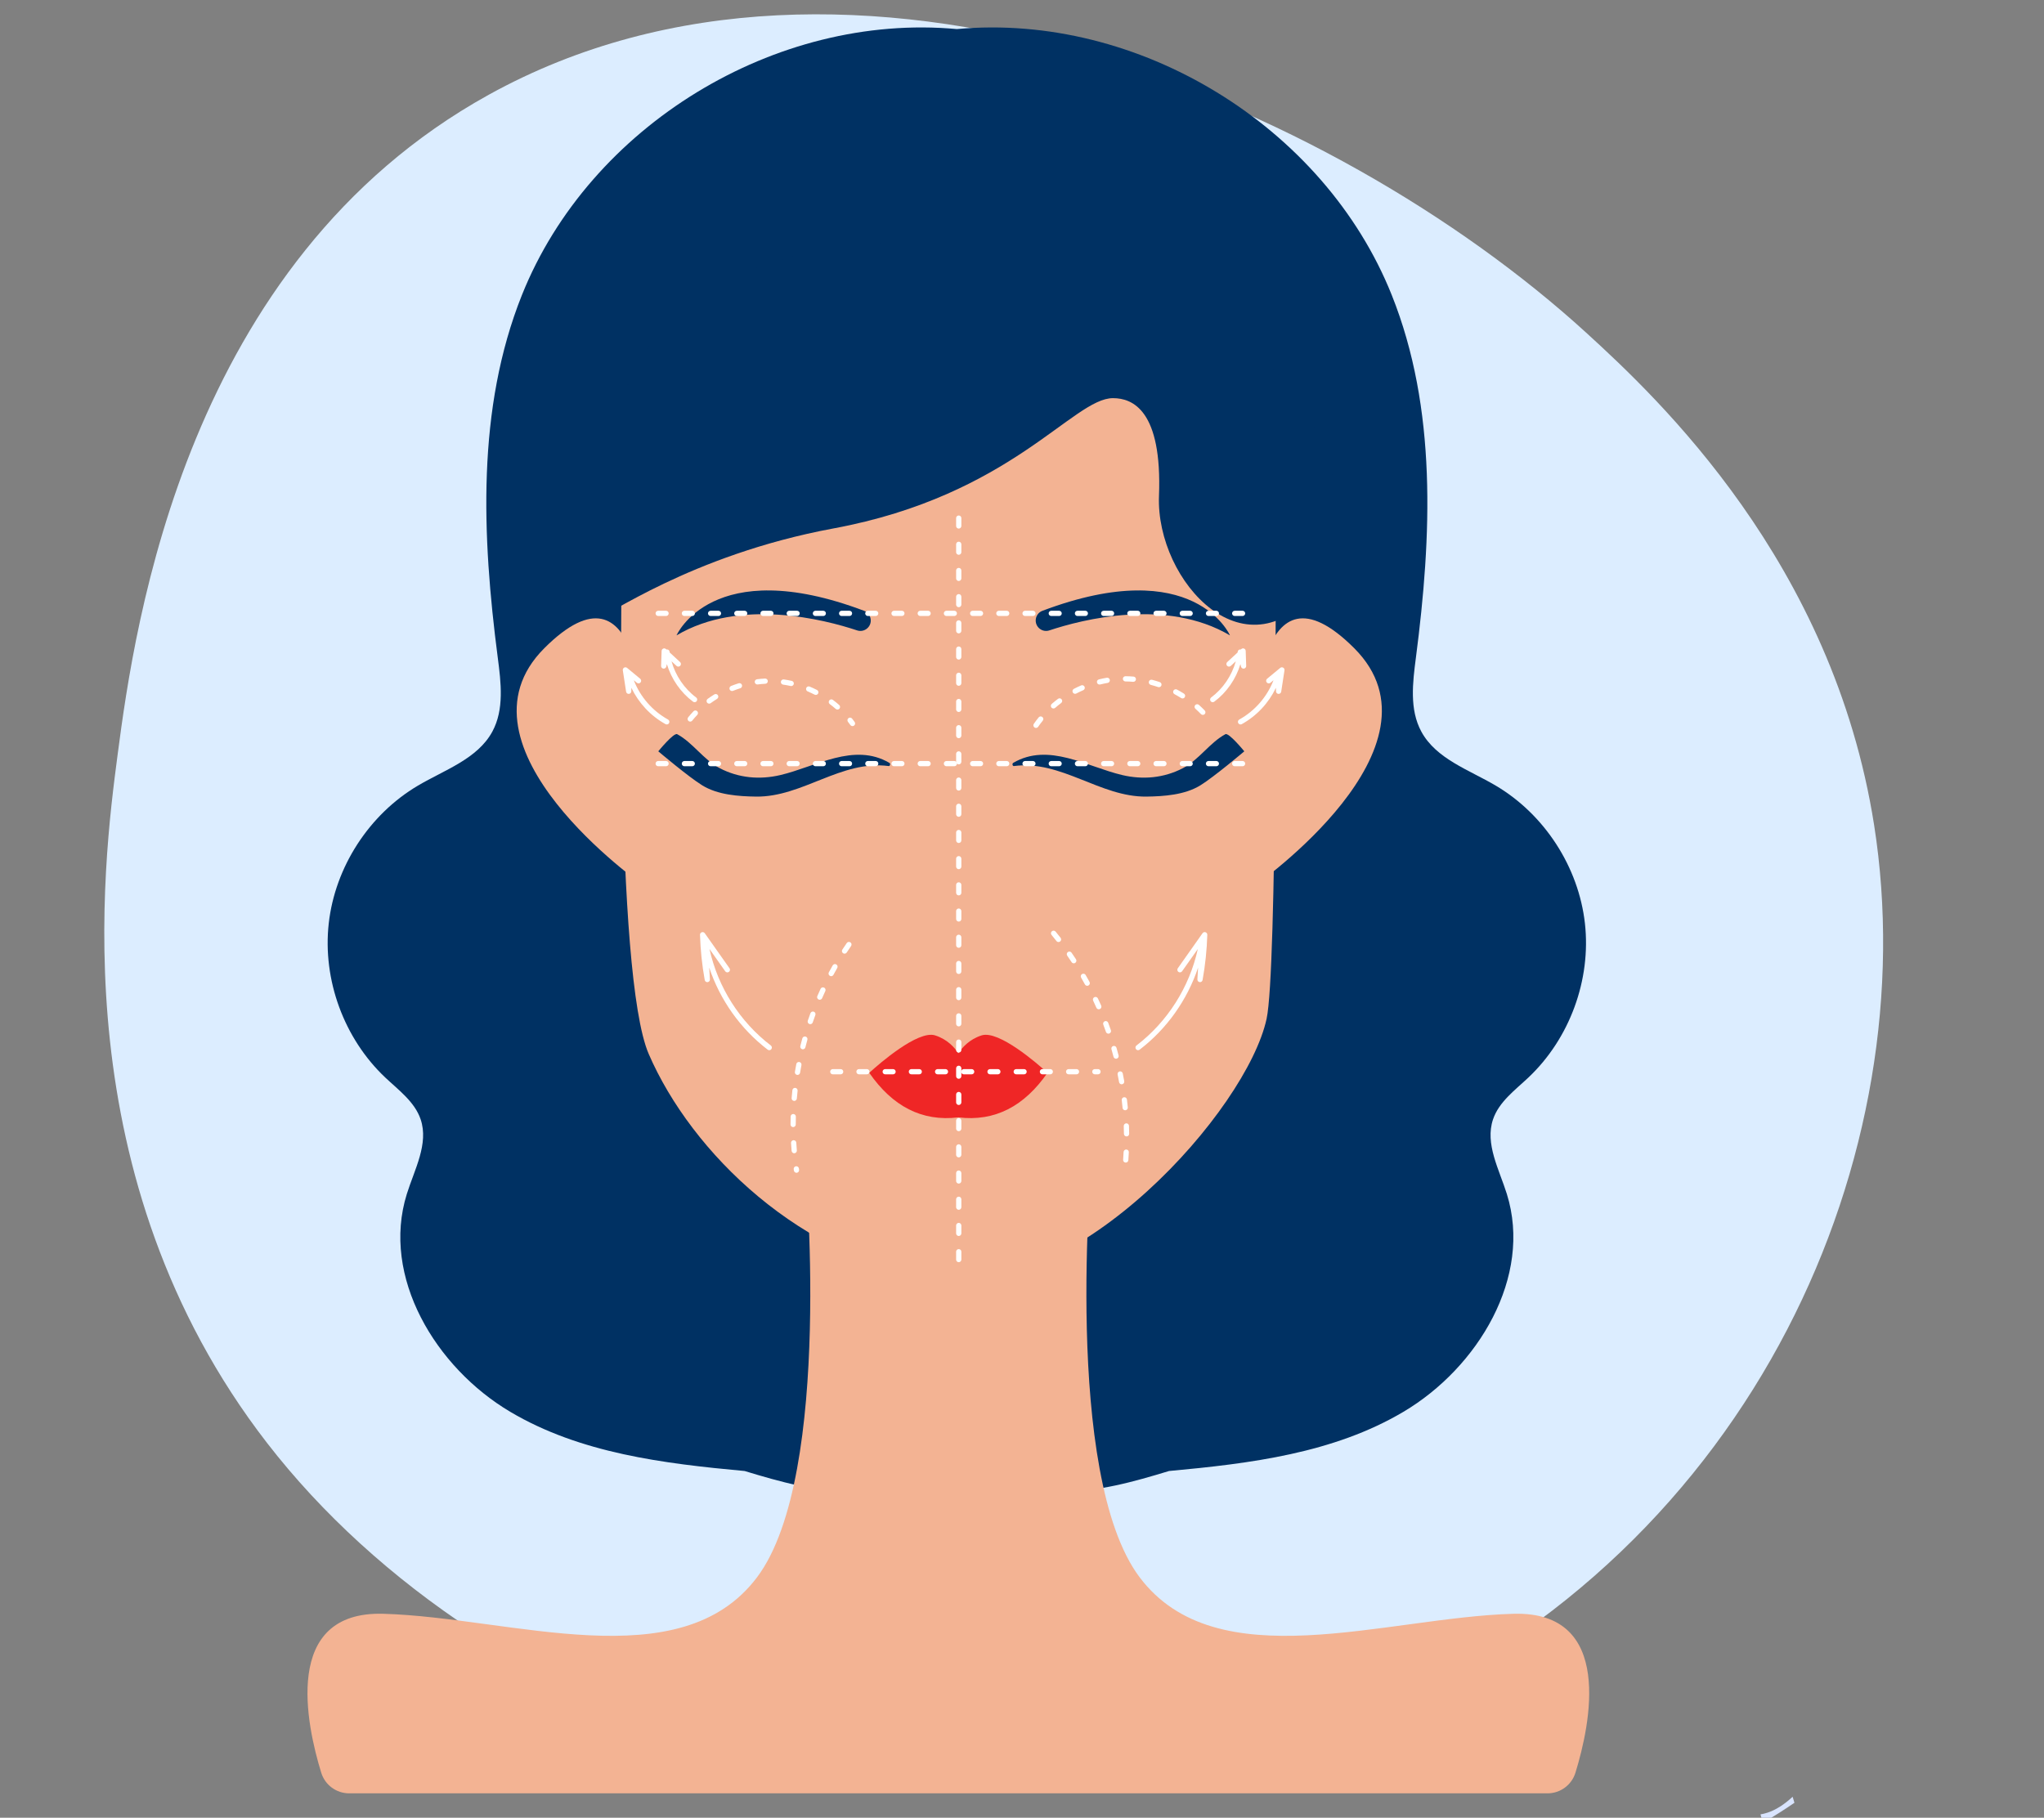 <?xml version="1.0" encoding="UTF-8"?>
<svg xmlns="http://www.w3.org/2000/svg" xmlns:xlink="http://www.w3.org/1999/xlink" viewBox="0 0 418.245 372.019">
  <rect x="0" y="0" width="418.245" height="372.019" fill="#808080" stroke="none"/>
  <defs>
    <style>.cls-1{clip-path:url(#clippath);}.cls-2{fill:none;}.cls-2,.cls-3,.cls-4,.cls-5,.cls-6,.cls-7,.cls-8,.cls-9,.cls-10{stroke-width:0px;}.cls-3{fill:#f3b393;}.cls-4{fill:#dcedff;}.cls-5{fill:#d9e4ff;}.cls-6{fill:#fff;}.cls-7{fill:#ef2626;}.cls-8{fill:#fba;}.cls-9{fill:#ffc0b5;}.cls-10{fill:#003163;}</style>
    <clipPath id="clippath">
      <path class="cls-2" d="m-338.167,19.399c73.923-40.887,172.957,1.591,224.563,48.682,14.742,13.453,50.488,47.012,58.929,100.8,10.486,66.814-23.836,147.798-102.551,182.439-85.678,37.705-181.477,1.971-226.313-56.033-41.932-54.248-33.54-118.123-30.541-140.943,3.518-26.771,13.98-100.69,75.913-134.945h0Z"></path>
    </clipPath>
  </defs>
  <g id="_Слой_33">
    <g class="cls-1">
      <path class="cls-5" d="m360.233,371.331l.461,1.723c2.359-1.359,4.547-2.766,6.487-4.101l-.373-1.231c-1.668,1.567-3.489,2.729-5.141,3.256-.484.154-.957.276-1.433.353Z"></path>
      <path class="cls-5" d="m368.699,402.981l8.319,31.097-184.055-58.698-75.886.483c-2.761,2.712-10.047,1.13-13.047.756-3.531-.44-5.871-.54-9.231.525-3.186,1.01-6.541,1.601-9.84,2.099-.724.109-1.203-.489-1.233-1.045-.875.136-1.415.213-1.415.213-.529-.126-8.671.629-15.036-1.667-19.714,2.254-38.716,1.021-58.673.574-3.591-.081-7.687-.307-12.074-.687l-37.861.241-201.465-94.763,8.78-9.439c-2.543-5.634-3.792-12.437-3.904-19.593-7.536,6.267-14.858,12.578-21.169,18.164-6.402,5.666-11.762,10.583-15.234,13.934,3.407-2.179,7.841-2.586,11.704-.66l212.592,106.009h238.688c1.855,0,3.607.443,5.175,1.21.706.082,1.413.233,2.113.462l192.664,62.83c2.806.915,4.988,2.878,6.268,5.313l-21.877-72.176c-1.588,4.584-2.818,9.648-3.688,12.988-.161.62-.373,1.229-.616,1.829Z"></path>
      <path class="cls-5" d="m202.003,322.433c.004.35.006.703.006,1.06l4.385.924c-1.553-.661-3.017-1.322-4.391-1.984Z"></path>
      <path class="cls-6" d="m332.527,380.069c9.411,1.911,19.858-2.23,28.166-7.015l-.461-1.723c-2.034.329-4.135-.154-7.411-2.401-1.941-1.332-4.99-5.072-6.356-6.958l-6.072-3.886c-4.6-.951-9.778-2.128-14.333-3.203-9.75-1.781-85.343-15.861-119.666-30.465l-4.385-.924c.004,2.593-.077,5.352-.262,8.294,51.813,13.64,117.259,41.958,125.866,46.571l4.914,1.71Z"></path>
      <path class="cls-6" d="m117.078,375.863l75.886-.483,184.055,58.698-8.319-31.097c-1.926,4.744-6.218,8.728-9.744,9.853-2.548.813-4.801.726-8.844-2.048-1.941-1.332-4.99-5.072-6.356-6.958l-6.072-3.886c-4.6-.951-9.777-2.128-14.332-3.203-10.563-1.929-98.475-18.308-127.359-34.141-6.336,2.057-37.429,11.485-78.548,12.844-.111.151-.234.292-.367.422Z"></path>
      <path class="cls-3" d="m-27.945,250.937c-.409,2.041,6.288,4.239,7.563,4.762,16.419,6.746,40.9,14.814,60.432,21.601,18.534-4.614,48.488-3.271,77.164-.377-1.619-.366-3.299-.61-5.071-.68-1.267-.05-1.269-2.022,0-1.973,4.294.169,8.124,1.038,12.144,2.64.776.309,1.532.654,2.28,1.012,3.165.356,6.294.726,9.374,1.104-1.99-1.089-4-2.145-6.025-3.168-5.16-2.608-10.189-5.164-16.101-4.998-1.272.036-1.267-1.937,0-1.972,6.68-.188,12.903,2.858,18.761,6.042.785-.135,1.447-.363,1.975-.616.824-.395.816-1.575-.004-1.981l-12.495-6.186c-.377-.186-.782-.307-1.2-.358l-19.638-1.766c-7.712-1.514-12.587-1.081-15.676.152-16.82-4.225-32.913-6.441-50.601-8.77-8.63-1.136-18.634-1.501-28.511-.765-2.591-.996-5.185-1.909-7.544-2.912-5.424-2.305-19.061-5.631-27.98-8.393,1.158,2.313,1.696,4.908,1.155,7.601Zm145.565,21.332c.233.025.469.054.708.085l-.708-.085Z"></path>
      <path class="cls-8" d="m112.142,274.27c-1.269-.05-1.267,1.923,0,1.973,1.773.07,3.452.314,5.071.68,3.138.317,6.261.651,9.352.999-.748-.358-1.503-.703-2.28-1.012-4.02-1.602-7.85-2.471-12.144-2.64Z"></path>
      <path class="cls-8" d="m113.813,270.86c5.912-.166,10.941,2.389,16.101,4.998,2.024,1.023,4.034,2.079,6.025,3.168,1.428.175,2.846.351,4.25.528-.563-1.285-2.503-1.832-3.69-2.475-1.291-.7-2.599-1.428-3.926-2.149-5.858-3.185-12.081-6.231-18.761-6.042-1.267.036-1.272,2.008,0,1.972Z"></path>
      <path class="cls-9" d="m202.003,322.433c1.374.662,2.838,1.324,4.391,1.984,34.323,14.604,109.916,28.684,119.666,30.465,4.556,1.076,9.733,2.252,14.333,3.203l6.072,3.886c1.366,1.886,4.415,5.627,6.356,6.958,3.275,2.247,5.376,2.731,7.411,2.401.476-.077.95-.199,1.433-.353,1.653-.527,3.473-1.689,5.141-3.256,2.34-2.199,4.379-5.202,5.218-8.426,1.438-5.522,3.856-15.765,7.259-20.738,3.403-4.973,8.658-9.196,10.725-13.323,2.067-4.127,1.13-16.625-2.894-14.358-4.024,2.267-6.456,8.034-8.466,9.563-1.984,1.508-24.751,21.563-43.411,17.772l-4.914-1.71c-8.936-4.79-79.154-35.139-131.759-48.075-.421-.281-2.578-.565-6.294-.526,3.207,3.46,9.499,12.981,9.731,34.53Z"></path>
      <path class="cls-3" d="m332.527,380.069l-4.914-1.71c-8.607-4.613-74.053-32.932-125.866-46.571-.536,8.544-1.93,18.599-4.555,30.41,0,0-.419.145-1.2.399,28.883,15.833,116.796,32.212,127.359,34.141,4.555,1.076,9.732,2.252,14.332,3.203l6.072,3.886c1.366,1.886,4.415,5.626,6.356,6.958,4.043,2.774,6.297,2.861,8.844,2.048,3.526-1.125,7.818-5.109,9.744-9.853.243-.6.455-1.209.616-1.829.869-3.34,2.1-8.404,3.688-12.988,1.038-2.994,2.226-5.785,3.571-7.75,3.403-4.973,8.658-9.196,10.725-13.322,2.066-4.127,1.13-16.625-2.894-14.358-4.024,2.267-6.456,8.035-8.466,9.563-.699.532-3.985,3.37-8.758,6.657-1.94,1.335-4.127,2.742-6.487,4.101-8.308,4.785-18.755,8.926-28.166,7.015Z"></path>
      <path class="cls-10" d="m97.923,364.115c-.246.003-.487.008-.725.017l.725-.017Z"></path>
      <path class="cls-10" d="m-117.428,245.258c1.23.66,2.338,1.49,3.317,2.444-.979-.953-2.087-1.784-3.317-2.444-.956,1.16-1.813,2.204-2.55,3.086,7.96-1.534,16.232,19.504-9.789,26.005-.376-.159-.754-.316-1.132-.474-.284,1.575-.58,3.295-.871,5.128-1.324,8.348-2.535,18.942-2.015,27.8.54-1.817,1.361-3.6,2.469-5.338,14.959-14.475,58.986,17.496,58.986,17.496,0,0-.174.753-.656,2.11,1.612.965,3.216,1.943,4.804,2.944,4.507,2.841,15.8,7.564,24.173,11.459,7.006,1.883,14.84,4.992,19.16,5.994,29.141,6.759,57.803,15.55,87.604,19.151.468.057.905.118,1.324.181,2.864-1.73,7.68-2.92,15.747-2.502l19.655-1.041c.42-.01.839.053,1.238.184l13.247,4.347c.869.285,1.045,1.452.285,1.96-.489.327-1.114.648-1.877.894,1.379.51,2.744,1.03,4.092,1.528,1.514.56,4.233.848,4.406,2.834.162,1.86-1.573,2.758-3.313,3.232.051.022.098.045.142.073.273.146.471.421.461.829-.023.955-.284,1.708-.719,2.301,41.119-1.359,72.211-10.787,78.548-12.844.782-.254,1.2-.399,1.2-.399,2.625-11.811,4.019-21.865,4.555-30.41.185-2.942.266-5.701.262-8.294-0-.357-.003-.71-.006-1.06-.233-21.549-6.525-31.07-9.731-34.53-1.103-1.19-1.841-1.665-1.841-1.665-8.556-.769-27.749-3.845-50.241-6.684-1.404-.177-2.822-.354-4.25-.528-3.08-.377-6.209-.747-9.374-1.104-3.091-.348-6.214-.683-9.352-.999-28.676-2.894-58.63-4.237-77.164.377-19.532-6.787-44.013-14.854-60.432-21.601-1.274-.524-7.972-2.721-7.563-4.762.541-2.692.003-5.288-1.155-7.601-1.688-3.37-4.703-6.136-7.719-7.687-3.34-1.718-7.539-3.093-11.441-2.697-.891.091-1.767.273-2.614.566-.076.026-.153.051-.23.074-3.747,1.11-8.358-.101-12.039-.936-4.521-1.026-8.9-2.505-13.226-4.139-4.25-1.606-8.676-3.13-13.268-3.212-3.721-.066-7.381.775-10.726,2.339-1.209.565-2.379,1.219-3.493,1.967-3.005,2.019-5.45,4.692-7.622,7.565-.252.333-1.558,2.248-2.883,4.131-1.437,2.041-2.898,4.043-3.067,3.952Zm3.429,2.545c1.168,1.159,2.127,2.508,2.88,3.966-.753-1.458-1.713-2.807-2.88-3.966Zm3.433,5.148c.829,1.979,1.28,4.12,1.274,6.285.006-2.165-.445-4.306-1.274-6.285Zm.649,10.598c.415-1.399.618-2.834.627-4.26-.009,1.427-.212,2.861-.627,4.26Zm67.483,34.868c-7.593,15.331-27.017,5.012-27.017,5.012,31.698-1.23,27.615-29.665,27.615-29.665,0,0,6.996,9.323-.598,24.653Z"></path>
      <path class="cls-10" d="m396.085,464.315c-.146-1.397-.559-2.746-1.205-3.975-1.28-2.435-3.463-4.398-6.268-5.313l-192.664-62.83c-.7-.228-1.407-.379-2.113-.462-1.568-.767-3.32-1.21-5.175-1.21H-50.028l-212.592-106.009c-3.863-1.926-8.297-1.519-11.704.66-1.476.944-2.757,2.216-3.714,3.785-.174.285-.344.575-.496.88l-.45.903-7.438,14.917c-2.913,5.841-.517,13.002,5.324,15.914l44.536,22.208,9.856,4.915,42.223,21.055,32.319,16.116,88.503,44.132c1.722.859,3.557,1.245,5.366,1.228,1.249.45,2.588.708,3.987.708h238.549l191.534,62.462c5.716,1.864,11.917-1.288,13.781-7.003l6.061-18.585c.374-1.146.537-2.311.528-3.457-.003-.348-.022-.693-.058-1.036Z"></path>
      <path class="cls-3" d="m-91.061,347.713c1.045.671,2.095,1.333,3.154,1.979,8.774,5.358,21.567,10.404,30.903,14.736,2.401,1.114,5.166,2.211,8,2.879,13.612,5.141,31.157,8.077,45.533,9.323,4.387.38,8.483.606,12.074.687,19.958.448,38.96,1.681,58.673-.574,6.365,2.296,14.507,1.541,15.036,1.667,0,0,.54-.077,1.415-.213-.022-.399.186-.778.709-.857,2.744-.415,5.492-.925,8.177-1.63,2.323-.609,4.203-1.622,6.626-1.553,1.008.029,3.538.499,6.345.865,1.367.107,2.669.244,3.752.374,3.193.191,6.033-.068,6.702-1.576-8.029-2.475-15.111-5.872-23.83-4.968-1.263.131-1.25-1.843,0-1.973,4.033-.418,7.779-.136,11.744.773,3.524.808,6.793,2.201,10.147,3.419.116-.138.29-.239.534-.273.869-.123,4.395-.395,4.263-1.747.033.344-.963-.231-1.547-.453-2.432-.927-4.889-1.794-7.355-2.626-5.446-1.837-10.835-3.721-16.636-2.721-1.244.214-1.773-1.687-.524-1.902,6.664-1.149,13.246.964,19.541,3.292.763-.245,1.389-.567,1.877-.894.759-.508.583-1.675-.285-1.96l-13.247-4.347c-.399-.131-.818-.193-1.238-.184l-19.655,1.041c-8.067-.418-12.883.772-15.747,2.502-.419-.064-.856-.125-1.324-.181-29.801-3.601-58.464-12.392-87.604-19.151-4.32-1.002-12.154-4.111-19.16-5.994-8.373-3.896-19.666-8.618-24.173-11.459-1.588-1.001-3.192-1.979-4.804-2.944-1.51,4.251-6.079,14.497-18.076,26.641Zm188.26,16.419c.237-.008.479-.014.725-.017l-.725.017Z"></path>
      <path class="cls-8" d="m92.834,361.351c-1.249.215-.719,2.116.524,1.902,5.801-1.001,11.189.883,16.636,2.721,2.466.832,4.923,1.699,7.355,2.626.584.223,1.581.798,1.547.453.132,1.353-3.394,1.624-4.263,1.747-.244.035-.418.136-.534.273-3.354-1.218-6.623-2.611-10.147-3.419-3.965-.909-7.71-1.191-11.744-.773-1.25.13-1.263,2.104,0,1.973,8.72-.904,15.801,2.493,23.83,4.968-.669,1.508-3.509,1.766-6.702,1.576-1.234-.074-2.519-.213-3.752-.374-2.806-.366-5.337-.837-6.345-.865-2.423-.069-4.303.944-6.626,1.553-2.685.704-5.434,1.215-8.177,1.63-.523.079-.731.457-.709.857.03.557.51,1.155,1.233,1.045,3.299-.498,6.654-1.089,9.84-2.099,3.36-1.065,5.7-.966,9.231-.525,3.0.374,10.286,1.956,13.047-.756.133-.131.256-.271.367-.422.435-.593.696-1.346.719-2.301.01-.408-.188-.683-.461-.829-.043-.027-.091-.051-.142-.073,1.74-.474,3.475-1.372,3.313-3.232-.173-1.986-2.892-2.275-4.406-2.834-1.349-.499-2.714-1.018-4.092-1.528-6.295-2.328-12.877-4.442-19.541-3.292Z"></path>
    </g>
    <path class="cls-5" d="m360.233,371.331l.461,1.723c2.359-1.359,4.547-2.766,6.487-4.101l-.373-1.231c-1.668,1.567-3.489,2.729-5.141,3.256-.484.154-.957.276-1.433.353Z"></path>
  </g>
  <g id="_Слой_34">
    <path class="cls-4" d="m99.995,19.399c73.923-40.887,172.957,1.591,224.563,48.682,14.742,13.453,50.488,47.012,58.929,100.8,10.486,66.814-23.836,147.798-102.551,182.439-85.678,37.705-181.477,1.971-226.313-56.033-41.932-54.248-33.54-118.123-30.541-140.943,3.518-26.771,13.98-100.69,75.913-134.945h0Z"></path>
    <path class="cls-10" d="m312.753,220.517c8.438-7.969,12.848-20.005,11.555-31.539-1.293-11.534-8.259-22.295-18.253-28.197-5.484-3.239-12.192-5.459-15.225-11.059-2.448-4.52-1.771-10.016-1.109-15.114,3.233-24.876,4.37-50.962-4.951-74.251-13.848-34.601-51.884-57.821-88.982-54.407-37.098-3.414-75.134,19.806-88.982,54.407-9.321,23.289-8.184,49.375-4.951,74.251.663,5.098,1.34,10.593-1.109,15.114-3.033,5.6-9.741,7.82-15.225,11.059-9.994,5.902-16.96,16.663-18.253,28.197-1.293,11.534,3.116,23.57,11.555,31.539,2.754,2.601,6.042,4.987,7.251,8.576,1.686,5.006-1.257,10.228-2.831,15.27-5.29,16.945,5.89,35.523,21.16,44.575,14.311,8.484,31.329,10.587,47.966,12.118,7.246,2.204,14.632,4.301,22.191,4.171,8.013-.138,16.398-3.197,21.003-9.755.079-.112.149-.228.225-.341.076.113.146.229.225.341,4.605,6.559,12.99,9.617,21.003,9.755,7.558.13,14.944-1.967,22.191-4.171,16.636-1.531,33.655-3.634,47.966-12.118,15.27-9.053,26.449-27.63,21.16-44.575-1.574-5.042-4.516-10.264-2.831-15.27,1.209-3.59,4.497-5.976,7.251-8.576Z"></path>
    <path class="cls-3" d="m309.668,330.275c-26.249.75-60.748,13.499-76.497-7.5-15.749-20.999-9.75-85.497-9.75-85.497,0,0-19.337-2.014-29.371-1.614-10.034-.401-29.371,1.614-29.371,1.614,0,0,6,64.497-9.75,85.497-15.749,20.999-50.248,8.25-76.497,7.5-20.77-.593-15.714,22.762-12.698,32.537.774,2.509,3.097,4.212,5.722,4.212h245.188c2.625,0,4.948-1.703,5.722-4.212,3.016-9.775,8.072-33.13-12.698-32.537Z"></path>
    <path class="cls-3" d="m129.957,88.142c-1.554,2.574-2.398,5.516-2.464,8.521-.439,20.104-1.788,102.808,5.257,119.065,8.742,20.173,31.215,42.192,59.499,46.233,28.284,4.041,62.882-34.802,66.926-53.464,2.135-9.852,1.895-89.781,1.793-111.056-.017-3.623-1.175-7.141-3.304-10.072-7.959-10.957-30.108-36.331-62.985-33.658-22.365,1.818-45.915,3.273-64.721,34.432Z"></path>
    <path class="cls-3" d="m256.899,148.823s0-36.366,20.203-16.163c20.203,20.203-20.203,48.488-20.203,48.488v-32.325Z"></path>
    <path class="cls-3" d="m131.582,148.823s0-36.366-20.203-16.163c-20.203,20.203,20.203,48.488,20.203,48.488v-32.325Z"></path>
    <path class="cls-10" d="m123.513,125.623c.049,1.25,17.302-11.97,47.07-17.483,36.311-6.724,48.976-26.654,57.156-26.654,4.035,0,10.086,2.502,9.414,20.013-.672,17.512,18.155,38.15,32.949,18.137,14.793-20.013-12.776-71.922-75.984-70.672-63.208,1.251-72.622,25.374-70.605,76.658Z"></path>
    <path class="cls-10" d="m250.743,150.259c-3.187,1.715-5.405,5.242-8.707,6.959-3.915,2.036-8.203,2.387-12.378,1.411-7.242-1.693-15.082-6.754-22.338-2.499-.255.15-.146.689.151.649,9.697-1.286,17.642,6.387,27.15,6.251,3.591-.051,7.824-.349,10.99-2.297,2.814-1.732,8.999-6.969,8.999-6.969,0,0-3.164-3.883-3.868-3.504Z"></path>
    <path class="cls-10" d="m138.566,150.259c3.187,1.715,5.405,5.242,8.707,6.959,3.915,2.036,8.203,2.387,12.378,1.411,7.242-1.693,15.082-6.754,22.338-2.499.255.15.146.689-.151.649-9.697-1.286-17.642,6.387-27.15,6.251-3.591-.051-7.824-.349-10.99-2.297-2.814-1.732-8.999-6.969-8.999-6.969,0,0,3.164-3.883,3.868-3.504Z"></path>
    <path class="cls-10" d="m211.927,126.994h0c0,1.448,1.416,2.48,2.79,2.023,6.663-2.215,23.918-6.689,36.958,1.017,0,0-7.287-16.761-38.384-5.027-.823.311-1.364,1.108-1.364,1.988Z"></path>
    <path class="cls-10" d="m178.179,126.994h0c0,1.448-1.416,2.48-2.79,2.023-6.663-2.215-23.918-6.689-36.958,1.017,0,0,7.287-16.761,38.384-5.027.823.311,1.364,1.108,1.364,1.988Z"></path>
    <path class="cls-7" d="m214.041,219.296c-1.632-1.478-9.647-8.511-13.174-7.397-2.51.793-4.008,2.511-4.765,3.653-.757-1.142-2.255-2.861-4.765-3.653-3.526-1.114-11.542,5.92-13.174,7.397-.19.172-.293.268-.293.268,4.727,6.818,10.742,10.033,18.232,9.116,7.49.917,13.505-2.298,18.232-9.116,0,0-.103-.097-.293-.268Z"></path>
    <path class="cls-6" d="m196.178,258.318c-.296,0-.536-.24-.536-.536v-1.609c0-.296.24-.536.536-.536s.536.24.536.536v1.609c0,.296-.24.536-.536.536Zm0-5.362c-.296,0-.536-.24-.536-.536v-1.609c0-.296.24-.536.536-.536s.536.24.536.536v1.609c0,.296-.24.536-.536.536Zm0-5.362c-.296,0-.536-.24-.536-.536v-1.609c0-.296.24-.536.536-.536s.536.24.536.536v1.609c0,.296-.24.536-.536.536Zm0-5.362c-.296,0-.536-.24-.536-.536v-1.609c0-.296.24-.536.536-.536s.536.24.536.536v1.609c0,.296-.24.536-.536.536Zm0-5.362c-.296,0-.536-.24-.536-.536v-1.609c0-.296.24-.536.536-.536s.536.24.536.536v1.609c0,.296-.24.536-.536.536Zm0-5.362c-.296,0-.536-.24-.536-.536v-1.609c0-.296.24-.536.536-.536s.536.24.536.536v1.609c0,.296-.24.536-.536.536Zm0-5.362c-.296,0-.536-.24-.536-.536v-1.609c0-.296.24-.536.536-.536s.536.24.536.536v1.609c0,.296-.24.536-.536.536Zm0-5.362c-.296,0-.536-.24-.536-.536v-1.609c0-.296.24-.536.536-.536s.536.24.536.536v1.609c0,.296-.24.536-.536.536Zm0-5.362c-.296,0-.536-.24-.536-.536v-1.609c0-.296.24-.536.536-.536s.536.24.536.536v1.609c0,.296-.24.536-.536.536Zm0-5.362c-.296,0-.536-.24-.536-.536v-1.609c0-.296.24-.536.536-.536s.536.24.536.536v1.609c0,.296-.24.536-.536.536Zm0-5.362c-.296,0-.536-.24-.536-.536v-1.609c0-.296.24-.536.536-.536s.536.24.536.536v1.609c0,.296-.24.536-.536.536Zm0-5.362c-.296,0-.536-.24-.536-.536v-1.609c0-.296.24-.536.536-.536s.536.24.536.536v1.609c0,.296-.24.536-.536.536Zm0-5.362c-.296,0-.536-.24-.536-.536v-1.609c0-.296.24-.536.536-.536s.536.24.536.536v1.609c0,.296-.24.536-.536.536Zm0-5.362c-.296,0-.536-.24-.536-.536v-1.609c0-.296.24-.536.536-.536s.536.24.536.536v1.609c0,.296-.24.536-.536.536Zm0-5.362c-.296,0-.536-.24-.536-.536v-1.609c0-.296.24-.536.536-.536s.536.24.536.536v1.609c0,.296-.24.536-.536.536Zm0-5.362c-.296,0-.536-.24-.536-.536v-1.609c0-.296.24-.536.536-.536s.536.24.536.536v1.609c0,.296-.24.536-.536.536Zm0-5.362c-.296,0-.536-.24-.536-.536v-1.609c0-.296.24-.536.536-.536s.536.24.536.536v1.609c0,.296-.24.536-.536.536Zm0-5.362c-.296,0-.536-.24-.536-.536v-1.609c0-.296.24-.536.536-.536s.536.24.536.536v1.609c0,.296-.24.536-.536.536Zm0-5.362c-.296,0-.536-.24-.536-.536v-1.609c0-.296.24-.536.536-.536s.536.24.536.536v1.609c0,.296-.24.536-.536.536Zm0-5.362c-.296,0-.536-.24-.536-.536v-1.609c0-.296.24-.536.536-.536s.536.24.536.536v1.609c0,.296-.24.536-.536.536Zm0-5.362c-.296,0-.536-.24-.536-.536v-1.609c0-.296.24-.536.536-.536s.536.24.536.536v1.609c0,.296-.24.536-.536.536Zm0-5.362c-.296,0-.536-.24-.536-.536v-1.609c0-.296.24-.536.536-.536s.536.24.536.536v1.609c0,.296-.24.536-.536.536Zm0-5.362c-.296,0-.536-.24-.536-.536v-1.609c0-.296.24-.536.536-.536s.536.24.536.536v1.609c0,.296-.24.536-.536.536Zm0-5.362c-.296,0-.536-.24-.536-.536v-1.609c0-.296.24-.536.536-.536s.536.24.536.536v1.609c0,.296-.24.536-.536.536Zm0-5.362c-.296,0-.536-.24-.536-.536v-1.609c0-.296.24-.536.536-.536s.536.24.536.536v1.609c0,.296-.24.536-.536.536Zm0-5.362c-.296,0-.536-.24-.536-.536v-1.609c0-.296.24-.536.536-.536s.536.24.536.536v1.609c0,.296-.24.536-.536.536Zm0-5.362c-.296,0-.536-.24-.536-.536v-1.609c0-.296.24-.536.536-.536s.536.24.536.536v1.609c0,.296-.24.536-.536.536Zm0-5.362c-.296,0-.536-.24-.536-.536v-1.609c0-.296.24-.536.536-.536s.536.24.536.536v1.609c0,.296-.24.536-.536.536Zm0-5.362c-.296,0-.536-.24-.536-.536v-1.609c0-.296.24-.536.536-.536s.536.24.536.536v1.609c0,.296-.24.536-.536.536Z"></path>
    <path class="cls-6" d="m254.255,156.819h-1.609c-.296,0-.536-.24-.536-.536s.24-.536.536-.536h1.609c.296,0,.536.24.536.536s-.24.536-.536.536Zm-5.362,0h-1.609c-.296,0-.536-.24-.536-.536s.24-.536.536-.536h1.609c.296,0,.536.24.536.536s-.24.536-.536.536Zm-5.362,0h-1.609c-.296,0-.536-.24-.536-.536s.24-.536.536-.536h1.609c.296,0,.536.24.536.536s-.24.536-.536.536Zm-5.362,0h-1.609c-.296,0-.536-.24-.536-.536s.24-.536.536-.536h1.609c.296,0,.536.24.536.536s-.24.536-.536.536Zm-5.362,0h-1.609c-.296,0-.536-.24-.536-.536s.24-.536.536-.536h1.609c.296,0,.536.24.536.536s-.24.536-.536.536Zm-5.362,0h-1.609c-.296,0-.536-.24-.536-.536s.24-.536.536-.536h1.609c.296,0,.536.24.536.536s-.24.536-.536.536Zm-5.362,0h-1.609c-.296,0-.536-.24-.536-.536s.24-.536.536-.536h1.609c.296,0,.536.24.536.536s-.24.536-.536.536Zm-5.362,0h-1.609c-.296,0-.536-.24-.536-.536s.24-.536.536-.536h1.609c.296,0,.536.24.536.536s-.24.536-.536.536Zm-5.362,0h-1.609c-.296,0-.536-.24-.536-.536s.24-.536.536-.536h1.609c.296,0,.536.24.536.536s-.24.536-.536.536Zm-5.362,0h-1.609c-.296,0-.536-.24-.536-.536s.24-.536.536-.536h1.609c.296,0,.536.24.536.536s-.24.536-.536.536Zm-5.362,0h-1.609c-.296,0-.536-.24-.536-.536s.24-.536.536-.536h1.609c.296,0,.536.24.536.536s-.24.536-.536.536Zm-5.362,0h-1.609c-.296,0-.536-.24-.536-.536s.24-.536.536-.536h1.609c.296,0,.536.24.536.536s-.24.536-.536.536Zm-5.362,0h-1.609c-.296,0-.536-.24-.536-.536s.24-.536.536-.536h1.609c.296,0,.536.24.536.536s-.24.536-.536.536Zm-5.362,0h-1.609c-.296,0-.536-.24-.536-.536s.24-.536.536-.536h1.609c.296,0,.536.24.536.536s-.24.536-.536.536Zm-5.362,0h-1.609c-.296,0-.536-.24-.536-.536s.24-.536.536-.536h1.609c.296,0,.536.24.536.536s-.24.536-.536.536Zm-5.362,0h-1.609c-.296,0-.536-.24-.536-.536s.24-.536.536-.536h1.609c.296,0,.536.24.536.536s-.24.536-.536.536Zm-5.362,0h-1.609c-.296,0-.536-.24-.536-.536s.24-.536.536-.536h1.609c.296,0,.536.24.536.536s-.24.536-.536.536Zm-5.362,0h-1.609c-.296,0-.536-.24-.536-.536s.24-.536.536-.536h1.609c.296,0,.536.24.536.536s-.24.536-.536.536Zm-5.362,0h-1.609c-.296,0-.536-.24-.536-.536s.24-.536.536-.536h1.609c.296,0,.536.24.536.536s-.24.536-.536.536Zm-5.362,0h-1.609c-.296,0-.536-.24-.536-.536s.24-.536.536-.536h1.609c.296,0,.536.24.536.536s-.24.536-.536.536Zm-5.362,0h-1.609c-.296,0-.536-.24-.536-.536s.24-.536.536-.536h1.609c.296,0,.536.24.536.536s-.24.536-.536.536Zm-5.362,0h-1.609c-.296,0-.536-.24-.536-.536s.24-.536.536-.536h1.609c.296,0,.536.24.536.536s-.24.536-.536.536Zm-5.362,0h-1.609c-.296,0-.536-.24-.536-.536s.24-.536.536-.536h1.609c.296,0,.536.24.536.536s-.24.536-.536.536Z"></path>
    <path class="cls-6" d="m224.677,219.872h-.65c-.296,0-.536-.24-.536-.536s.24-.536.536-.536h.65c.296,0,.536.24.536.536s-.24.536-.536.536Zm-4.404,0h-1.609c-.296,0-.536-.24-.536-.536s.24-.536.536-.536h1.609c.296,0,.536.24.536.536s-.24.536-.536.536Zm-5.362,0h-1.609c-.296,0-.536-.24-.536-.536s.24-.536.536-.536h1.609c.296,0,.536.24.536.536s-.24.536-.536.536Zm-5.362,0h-1.609c-.296,0-.536-.24-.536-.536s.24-.536.536-.536h1.609c.296,0,.536.24.536.536s-.24.536-.536.536Zm-5.362,0h-1.609c-.296,0-.536-.24-.536-.536s.24-.536.536-.536h1.609c.296,0,.536.24.536.536s-.24.536-.536.536Zm-5.362,0h-1.609c-.296,0-.536-.24-.536-.536s.24-.536.536-.536h1.609c.296,0,.536.24.536.536s-.24.536-.536.536Zm-5.362,0h-1.609c-.296,0-.536-.24-.536-.536s.24-.536.536-.536h1.609c.296,0,.536.24.536.536s-.24.536-.536.536Zm-5.362,0h-1.609c-.296,0-.536-.24-.536-.536s.24-.536.536-.536h1.609c.296,0,.536.24.536.536s-.24.536-.536.536Zm-5.362,0h-1.609c-.296,0-.536-.24-.536-.536s.24-.536.536-.536h1.609c.296,0,.536.24.536.536s-.24.536-.536.536Zm-5.362,0h-1.609c-.296,0-.536-.24-.536-.536s.24-.536.536-.536h1.609c.296,0,.536.24.536.536s-.24.536-.536.536Zm-5.362,0h-1.609c-.296,0-.536-.24-.536-.536s.24-.536.536-.536h1.609c.296,0,.536.24.536.536s-.24.536-.536.536Z"></path>
    <path class="cls-6" d="m254.255,126.07h-1.609c-.296,0-.536-.24-.536-.536s.24-.536.536-.536h1.609c.296,0,.536.24.536.536s-.24.536-.536.536Zm-5.362,0h-1.609c-.296,0-.536-.24-.536-.536s.24-.536.536-.536h1.609c.296,0,.536.24.536.536s-.24.536-.536.536Zm-5.362,0h-1.609c-.296,0-.536-.24-.536-.536s.24-.536.536-.536h1.609c.296,0,.536.24.536.536s-.24.536-.536.536Zm-5.362,0h-1.609c-.296,0-.536-.24-.536-.536s.24-.536.536-.536h1.609c.296,0,.536.24.536.536s-.24.536-.536.536Zm-5.362,0h-1.609c-.296,0-.536-.24-.536-.536s.24-.536.536-.536h1.609c.296,0,.536.24.536.536s-.24.536-.536.536Zm-5.362,0h-1.609c-.296,0-.536-.24-.536-.536s.24-.536.536-.536h1.609c.296,0,.536.24.536.536s-.24.536-.536.536Zm-5.362,0h-1.609c-.296,0-.536-.24-.536-.536s.24-.536.536-.536h1.609c.296,0,.536.24.536.536s-.24.536-.536.536Zm-5.362,0h-1.609c-.296,0-.536-.24-.536-.536s.24-.536.536-.536h1.609c.296,0,.536.24.536.536s-.24.536-.536.536Zm-5.362,0h-1.609c-.296,0-.536-.24-.536-.536s.24-.536.536-.536h1.609c.296,0,.536.24.536.536s-.24.536-.536.536Zm-5.362,0h-1.609c-.296,0-.536-.24-.536-.536s.24-.536.536-.536h1.609c.296,0,.536.24.536.536s-.24.536-.536.536Zm-5.362,0h-1.609c-.296,0-.536-.24-.536-.536s.24-.536.536-.536h1.609c.296,0,.536.24.536.536s-.24.536-.536.536Zm-5.362,0h-1.609c-.296,0-.536-.24-.536-.536s.24-.536.536-.536h1.609c.296,0,.536.24.536.536s-.24.536-.536.536Zm-5.362,0h-1.609c-.296,0-.536-.24-.536-.536s.24-.536.536-.536h1.609c.296,0,.536.24.536.536s-.24.536-.536.536Zm-5.362,0h-1.609c-.296,0-.536-.24-.536-.536s.24-.536.536-.536h1.609c.296,0,.536.24.536.536s-.24.536-.536.536Zm-5.362,0h-1.609c-.296,0-.536-.24-.536-.536s.24-.536.536-.536h1.609c.296,0,.536.24.536.536s-.24.536-.536.536Zm-5.362,0h-1.609c-.296,0-.536-.24-.536-.536s.24-.536.536-.536h1.609c.296,0,.536.24.536.536s-.24.536-.536.536Zm-5.362,0h-1.609c-.296,0-.536-.24-.536-.536s.24-.536.536-.536h1.609c.296,0,.536.24.536.536s-.24.536-.536.536Zm-5.362,0h-1.609c-.296,0-.536-.24-.536-.536s.24-.536.536-.536h1.609c.296,0,.536.24.536.536s-.24.536-.536.536Zm-5.362,0h-1.609c-.296,0-.536-.24-.536-.536s.24-.536.536-.536h1.609c.296,0,.536.24.536.536s-.24.536-.536.536Zm-5.362,0h-1.609c-.296,0-.536-.24-.536-.536s.24-.536.536-.536h1.609c.296,0,.536.24.536.536s-.24.536-.536.536Zm-5.362,0h-1.609c-.296,0-.536-.24-.536-.536s.24-.536.536-.536h1.609c.296,0,.536.24.536.536s-.24.536-.536.536Zm-5.362,0h-1.609c-.296,0-.536-.24-.536-.536s.24-.536.536-.536h1.609c.296,0,.536.24.536.536s-.24.536-.536.536Zm-5.362,0h-1.609c-.296,0-.536-.24-.536-.536s.24-.536.536-.536h1.609c.296,0,.536.24.536.536s-.24.536-.536.536Z"></path>
    <path class="cls-6" d="m162.979,240.021c-.262,0-.491-.192-.53-.458l-.039-.267c-.042-.293.161-.565.454-.607.294-.047.565.161.608.453l.039.265c.043.293-.159.566-.452.608-.026.004-.053.006-.079.006Zm-.465-3.994c-.276,0-.51-.212-.534-.491-.045-.54-.084-1.079-.115-1.619-.017-.296.209-.549.504-.567.295-.008.549.208.567.504.031.531.068,1.061.113,1.591.025.295-.194.555-.489.579-.015.002-.031.002-.046.002Zm-.221-5.356h-0c-.296,0-.536-.24-.536-.537 0-.54.007-1.081.021-1.622.008-.296.254-.527.55-.523.296.008.53.254.522.55-.013.531-.02,1.064-.021,1.595-0.0.296-.24.536-.536.536Zm.226-5.357c-.015,0-.03-.001-.045-.002-.295-.025-.514-.284-.49-.579.045-.539.097-1.077.155-1.615.032-.294.297-.506.591-.475.294.032.507.296.475.591-.057.528-.108,1.058-.153,1.588-.024.28-.258.492-.534.492Zm.665-5.319c-.029,0-.059-.002-.088-.007-.292-.049-.49-.325-.441-.617.089-.533.184-1.066.286-1.597.056-.291.336-.48.628-.426.291.056.481.337.425.628-.1.523-.194,1.046-.281,1.57-.043.262-.271.448-.528.448Zm1.096-5.247c-.043,0-.087-.005-.131-.016-.287-.072-.461-.364-.389-.651.132-.524.27-1.047.415-1.568.079-.285.375-.451.66-.373.285.08.452.375.373.66-.142.513-.278,1.027-.408,1.543-.061.243-.28.405-.519.405Zm1.518-5.142c-.057,0-.115-.009-.173-.029-.28-.095-.43-.4-.335-.68.174-.512.354-1.022.541-1.529.102-.278.41-.42.688-.318.278.102.42.411.318.689-.184.499-.361,1-.532,1.504-.076.223-.284.363-.508.363Zm1.933-4.999c-.071,0-.144-.014-.214-.044-.272-.118-.396-.434-.278-.705.216-.496.438-.989.665-1.479.124-.269.443-.386.712-.261.269.125.385.444.26.712-.224.483-.442.968-.654,1.456-.088.202-.285.322-.492.322Zm2.34-4.823c-.086,0-.173-.02-.254-.064-.261-.14-.358-.466-.218-.726.256-.477.518-.95.787-1.419.147-.257.475-.347.732-.2.257.147.346.474.199.732-.264.462-.522.927-.774,1.395-.097.18-.282.282-.473.282Zm2.739-4.609c-.101,0-.202-.028-.293-.087-.248-.162-.318-.494-.156-.742.296-.452.597-.902.905-1.347.168-.243.502-.304.746-.136.243.169.304.502.136.746-.302.437-.599.878-.889,1.323-.103.158-.274.243-.45.243Z"></path>
    <path class="cls-6" d="m230.349,237.936c-.013,0-.026-.001-.04-.002-.295-.021-.517-.279-.495-.574.039-.53.071-1.061.097-1.592.014-.296.263-.528.562-.51.296.015.524.266.51.561-.026.54-.059,1.08-.099,1.619-.021.282-.256.497-.534.497Zm.167-5.357c-.293,0-.533-.236-.536-.53-.006-.531-.018-1.064-.037-1.594-.011-.296.221-.545.517-.555.297-.019.545.22.555.516.019.54.032,1.081.038,1.622.003.296-.234.539-.53.542h-.006Zm-.282-5.353c-.274,0-.507-.208-.533-.486-.05-.53-.106-1.058-.169-1.587-.035-.294.175-.561.469-.596.292-.036.561.175.596.469.064.537.121,1.075.172,1.613.028.295-.189.557-.484.584-.017.002-.034.003-.051.003Zm-.72-5.313c-.255,0-.481-.183-.528-.443-.092-.524-.192-1.046-.297-1.567-.059-.29.129-.573.419-.632.291-.06.573.129.632.419.107.53.208,1.061.302,1.593.051.292-.143.57-.435.621-.031.006-.063.008-.094.008Zm-1.146-5.236c-.238,0-.456-.16-.518-.401-.135-.515-.275-1.028-.422-1.539-.082-.284.082-.582.367-.663.285-.081.582.083.663.367.149.519.292,1.041.429,1.564.075.286-.097.58-.383.655-.046.012-.091.017-.136.017Zm-1.563-5.129c-.222,0-.429-.138-.506-.359-.176-.503-.357-1.003-.544-1.5-.104-.278.036-.586.313-.691.276-.105.586.036.691.313.19.506.374,1.014.553,1.524.098.28-.05.585-.329.683-.059.02-.118.03-.177.03Zm-1.969-4.986c-.206,0-.402-.119-.491-.319-.215-.486-.436-.97-.663-1.451-.126-.268-.011-.588.257-.714.267-.127.587-.012.714.256.23.489.455.98.674,1.475.12.271-.003.588-.273.707-.071.031-.144.046-.217.046Zm-2.365-4.811c-.19,0-.375-.102-.472-.281-.254-.467-.513-.931-.779-1.392-.148-.257-.059-.584.197-.732.257-.148.584-.06.732.197.27.468.534.94.792,1.416.141.26.045.585-.215.727-.081.044-.169.065-.255.065Zm-2.751-4.601c-.175,0-.346-.085-.449-.242-.292-.445-.589-.885-.891-1.323-.169-.244-.108-.578.136-.746.243-.169.578-.108.746.136.308.445.61.893.906,1.346.162.248.093.58-.155.743-.091.059-.192.087-.293.087Zm-3.125-4.356c-.159,0-.317-.071-.422-.205-.328-.419-.661-.833-1-1.243-.188-.228-.156-.567.072-.755.229-.187.567-.155.755.072.344.417.683.839,1.017,1.264.183.234.142.57-.091.753-.098.077-.215.114-.33.114Z"></path>
    <path class="cls-6" d="m174.439,148.604c-.167,0-.331-.077-.435-.223-.158-.219-.32-.435-.487-.647-.183-.233-.143-.57.09-.753.233-.183.569-.143.753.09.176.224.347.451.514.682.173.24.119.575-.121.749-.095.068-.204.101-.313.101Zm-33.211-.921c-.118,0-.237-.039-.337-.119-.23-.186-.266-.524-.08-.754.344-.425.71-.843,1.089-1.242.204-.214.544-.223.758-.019.214.204.223.544.019.758-.359.378-.707.773-1.032,1.176-.106.131-.261.199-.417.199Zm30.131-2.464c-.126,0-.252-.044-.353-.133-.392-.344-.801-.677-1.216-.989-.237-.178-.284-.514-.106-.751.178-.236.514-.285.751-.106.437.329.867.679,1.279,1.04.223.195.245.534.049.757-.106.121-.254.182-.403.182Zm-26.248-1.213c-.166,0-.329-.076-.434-.221-.174-.239-.121-.575.118-.749.441-.32.901-.629,1.369-.918.253-.155.583-.077.738.174.156.252.078.583-.174.738-.445.275-.883.569-1.302.873-.095.069-.206.103-.315.103Zm21.819-1.785c-.082,0-.165-.019-.243-.058-.464-.236-.943-.458-1.423-.659-.273-.114-.402-.428-.288-.701.114-.273.429-.402.701-.288.505.211,1.008.444,1.496.692.264.134.369.457.235.721-.095.186-.283.293-.478.293Zm-17.135-.795c-.213,0-.415-.128-.498-.338-.109-.275.025-.587.3-.697.511-.203,1.033-.389,1.553-.553.281-.087.584.068.672.351.089.283-.068.583-.351.672-.495.156-.992.333-1.477.526-.065.026-.132.038-.198.038Zm12.105-1.017c-.039,0-.078-.004-.117-.013-.51-.113-1.028-.208-1.541-.281-.293-.042-.497-.313-.456-.606.042-.293.314-.499.606-.456.54.077,1.086.176,1.623.296.289.064.471.351.407.64-.055.25-.277.42-.523.42Zm-6.929-.326c-.266,0-.497-.198-.531-.469-.037-.294.171-.562.464-.6.543-.069,1.096-.117,1.644-.143.292-.013.547.214.561.51.014.296-.214.547-.51.561-.52.025-1.045.071-1.56.136-.023.003-.046.004-.068.004Z"></path>
    <path class="cls-6" d="m211.985,148.977c-.105,0-.212-.031-.305-.095-.244-.169-.304-.503-.136-.746.309-.447.643-.89.991-1.319.187-.23.525-.264.754-.078.23.187.265.524.078.754-.331.407-.647.828-.941,1.253-.104.15-.272.231-.441.231Zm34.141-2.666c-.14,0-.281-.055-.386-.164-.359-.373-.74-.738-1.131-1.087-.221-.197-.24-.536-.043-.757.197-.221.536-.24.757-.043.411.367.81.751,1.188,1.143.206.213.199.553-.014.758-.104.1-.238.15-.372.15Zm-30.565-1.311c-.15,0-.299-.063-.405-.184-.194-.224-.17-.562.053-.757.413-.359.844-.707,1.281-1.035.237-.177.573-.129.751.108.177.237.129.573-.108.751-.416.312-.827.644-1.22.986-.102.088-.227.131-.352.131Zm26.409-2.057c-.098,0-.196-.026-.285-.082-.44-.277-.897-.543-1.358-.79-.261-.14-.359-.465-.219-.726.14-.261.465-.359.726-.219.483.258.961.537,1.423.827.251.158.326.489.168.739-.102.162-.276.251-.454.251Zm-21.984-.95c-.194,0-.381-.105-.476-.289-.137-.263-.034-.586.228-.723.486-.253.986-.491,1.486-.707.272-.118.587.007.705.279.118.272-.007.588-.279.705-.477.207-.954.434-1.418.675-.079.041-.164.06-.247.06Zm17.154-1.351c-.057,0-.115-.009-.173-.029-.494-.168-1-.32-1.503-.452-.286-.075-.458-.368-.383-.654.075-.286.367-.458.654-.383.528.138,1.059.297,1.577.474.28.095.43.4.335.68-.076.223-.284.364-.508.364Zm-12.152-.542c-.241,0-.46-.163-.52-.407-.071-.287.104-.578.392-.649.534-.132,1.077-.246,1.613-.337.292-.048.569.147.619.439.05.292-.147.569-.439.619-.51.087-1.027.195-1.536.321-.043.011-.087.016-.129.016Zm6.918-.559c-.015,0-.03-.001-.046-.002-.52-.044-1.047-.069-1.565-.073-.296-.002-.534-.245-.532-.541.002-.295.242-.532.536-.532h.004c.546.004,1.1.03,1.647.077.295.025.514.285.489.58-.024.28-.258.491-.534.491Z"></path>
    <path class="cls-6" d="m157.403,214.931c-.114,0-.228-.036-.325-.11-5.568-4.254-9.745-10.175-11.958-16.788l.144,2.406c.017.283-.19.53-.472.564-.283.035-.541-.158-.591-.437-.55-3.047-.874-6.159-.965-9.25-.007-.237.142-.45.366-.524.224-.076.471.006.608.199l.401.568c.031.034.058.071.079.112l4.581,6.494c.171.242.113.577-.129.747-.241.17-.577.113-.747-.129l-3.217-4.56c1.708,7.792,6.195,14.89,12.55,19.746.235.18.28.516.101.752-.106.138-.265.211-.426.211Z"></path>
    <path class="cls-6" d="m136.435,148.266c-.088,0-.177-.021-.259-.067-3.043-1.685-5.492-4.315-6.984-7.431l-.013.718c-.005.278-.223.506-.501.525-.273.027-.524-.178-.566-.454l-.669-4.372c-.034-.22.072-.438.265-.547.193-.11.434-.088.606.053l2.687,2.222c.228.189.26.527.071.755-.189.229-.527.26-.755.071l-.629-.521c1.315,3.39,3.81,6.272,7.006,8.042.259.143.353.47.209.729-.098.177-.281.276-.47.276Z"></path>
    <path class="cls-6" d="m142.126,143.709c-.111,0-.223-.034-.319-.106-2.535-1.883-4.437-4.65-5.35-7.686l-.12.513c-.063.268-.32.444-.593.409-.273-.036-.475-.274-.466-.549l.102-3.074c.007-.21.136-.396.329-.477.193-.081.417-.042.571.101l.091.084c.046-.01.094-.013.143-.011.26.014.472.213.503.472.006.051.013.102.02.153l2.122,1.96c.218.201.231.54.03.758-.202.218-.54.231-.758.03l-1.026-.948c.813,2.924,2.615,5.602,5.042,7.405.238.177.287.512.111.75-.105.142-.267.217-.431.217Z"></path>
    <path class="cls-6" d="m232.872,214.931c-.161,0-.321-.073-.426-.211-.18-.236-.135-.572.101-.752,6.355-4.855,10.842-11.953,12.55-19.746l-3.218,4.561c-.17.242-.505.299-.747.129-.242-.171-.3-.505-.129-.747l4.582-6.495c.021-.04.047-.077.077-.11l.402-.569c.137-.194.384-.275.608-.199.224.074.373.287.366.524-.091,3.093-.415,6.205-.965,9.25-.05.279-.309.472-.591.437-.282-.034-.488-.281-.471-.564l.144-2.406c-2.213,6.613-6.39,12.534-11.958,16.788-.097.074-.212.11-.325.11Z"></path>
    <path class="cls-6" d="m253.84,148.266c-.189,0-.372-.1-.47-.276-.143-.259-.05-.585.209-.729,3.195-1.769,5.69-4.651,7.006-8.042l-.629.521c-.228.189-.566.157-.755-.071-.189-.228-.157-.566.071-.755l2.687-2.222c.171-.142.412-.163.606-.053.194.11.299.328.265.547l-.669,4.372c-.042.275-.29.479-.566.454-.278-.018-.495-.246-.501-.525l-.013-.718c-1.492,3.117-3.94,5.746-6.984,7.432-.082.046-.172.067-.259.067Z"></path>
    <path class="cls-6" d="m248.149,143.709c-.164,0-.326-.075-.431-.217-.176-.238-.127-.573.111-.75,2.427-1.803,4.229-4.481,5.042-7.405l-1.026.948c-.217.201-.556.188-.758-.03-.201-.218-.187-.557.03-.758l2.122-1.96c.007-.051.013-.102.02-.153.031-.258.243-.457.503-.472.049-.002.097.002.143.011l.091-.084c.154-.142.378-.181.571-.101.193.081.322.267.329.477l.102,3.074c.009.275-.192.513-.466.549-.273.036-.53-.141-.592-.409l-.12-.512c-.913,3.036-2.815,5.803-5.35,7.686-.096.071-.208.106-.319.106Z"></path>
  </g>
</svg>
